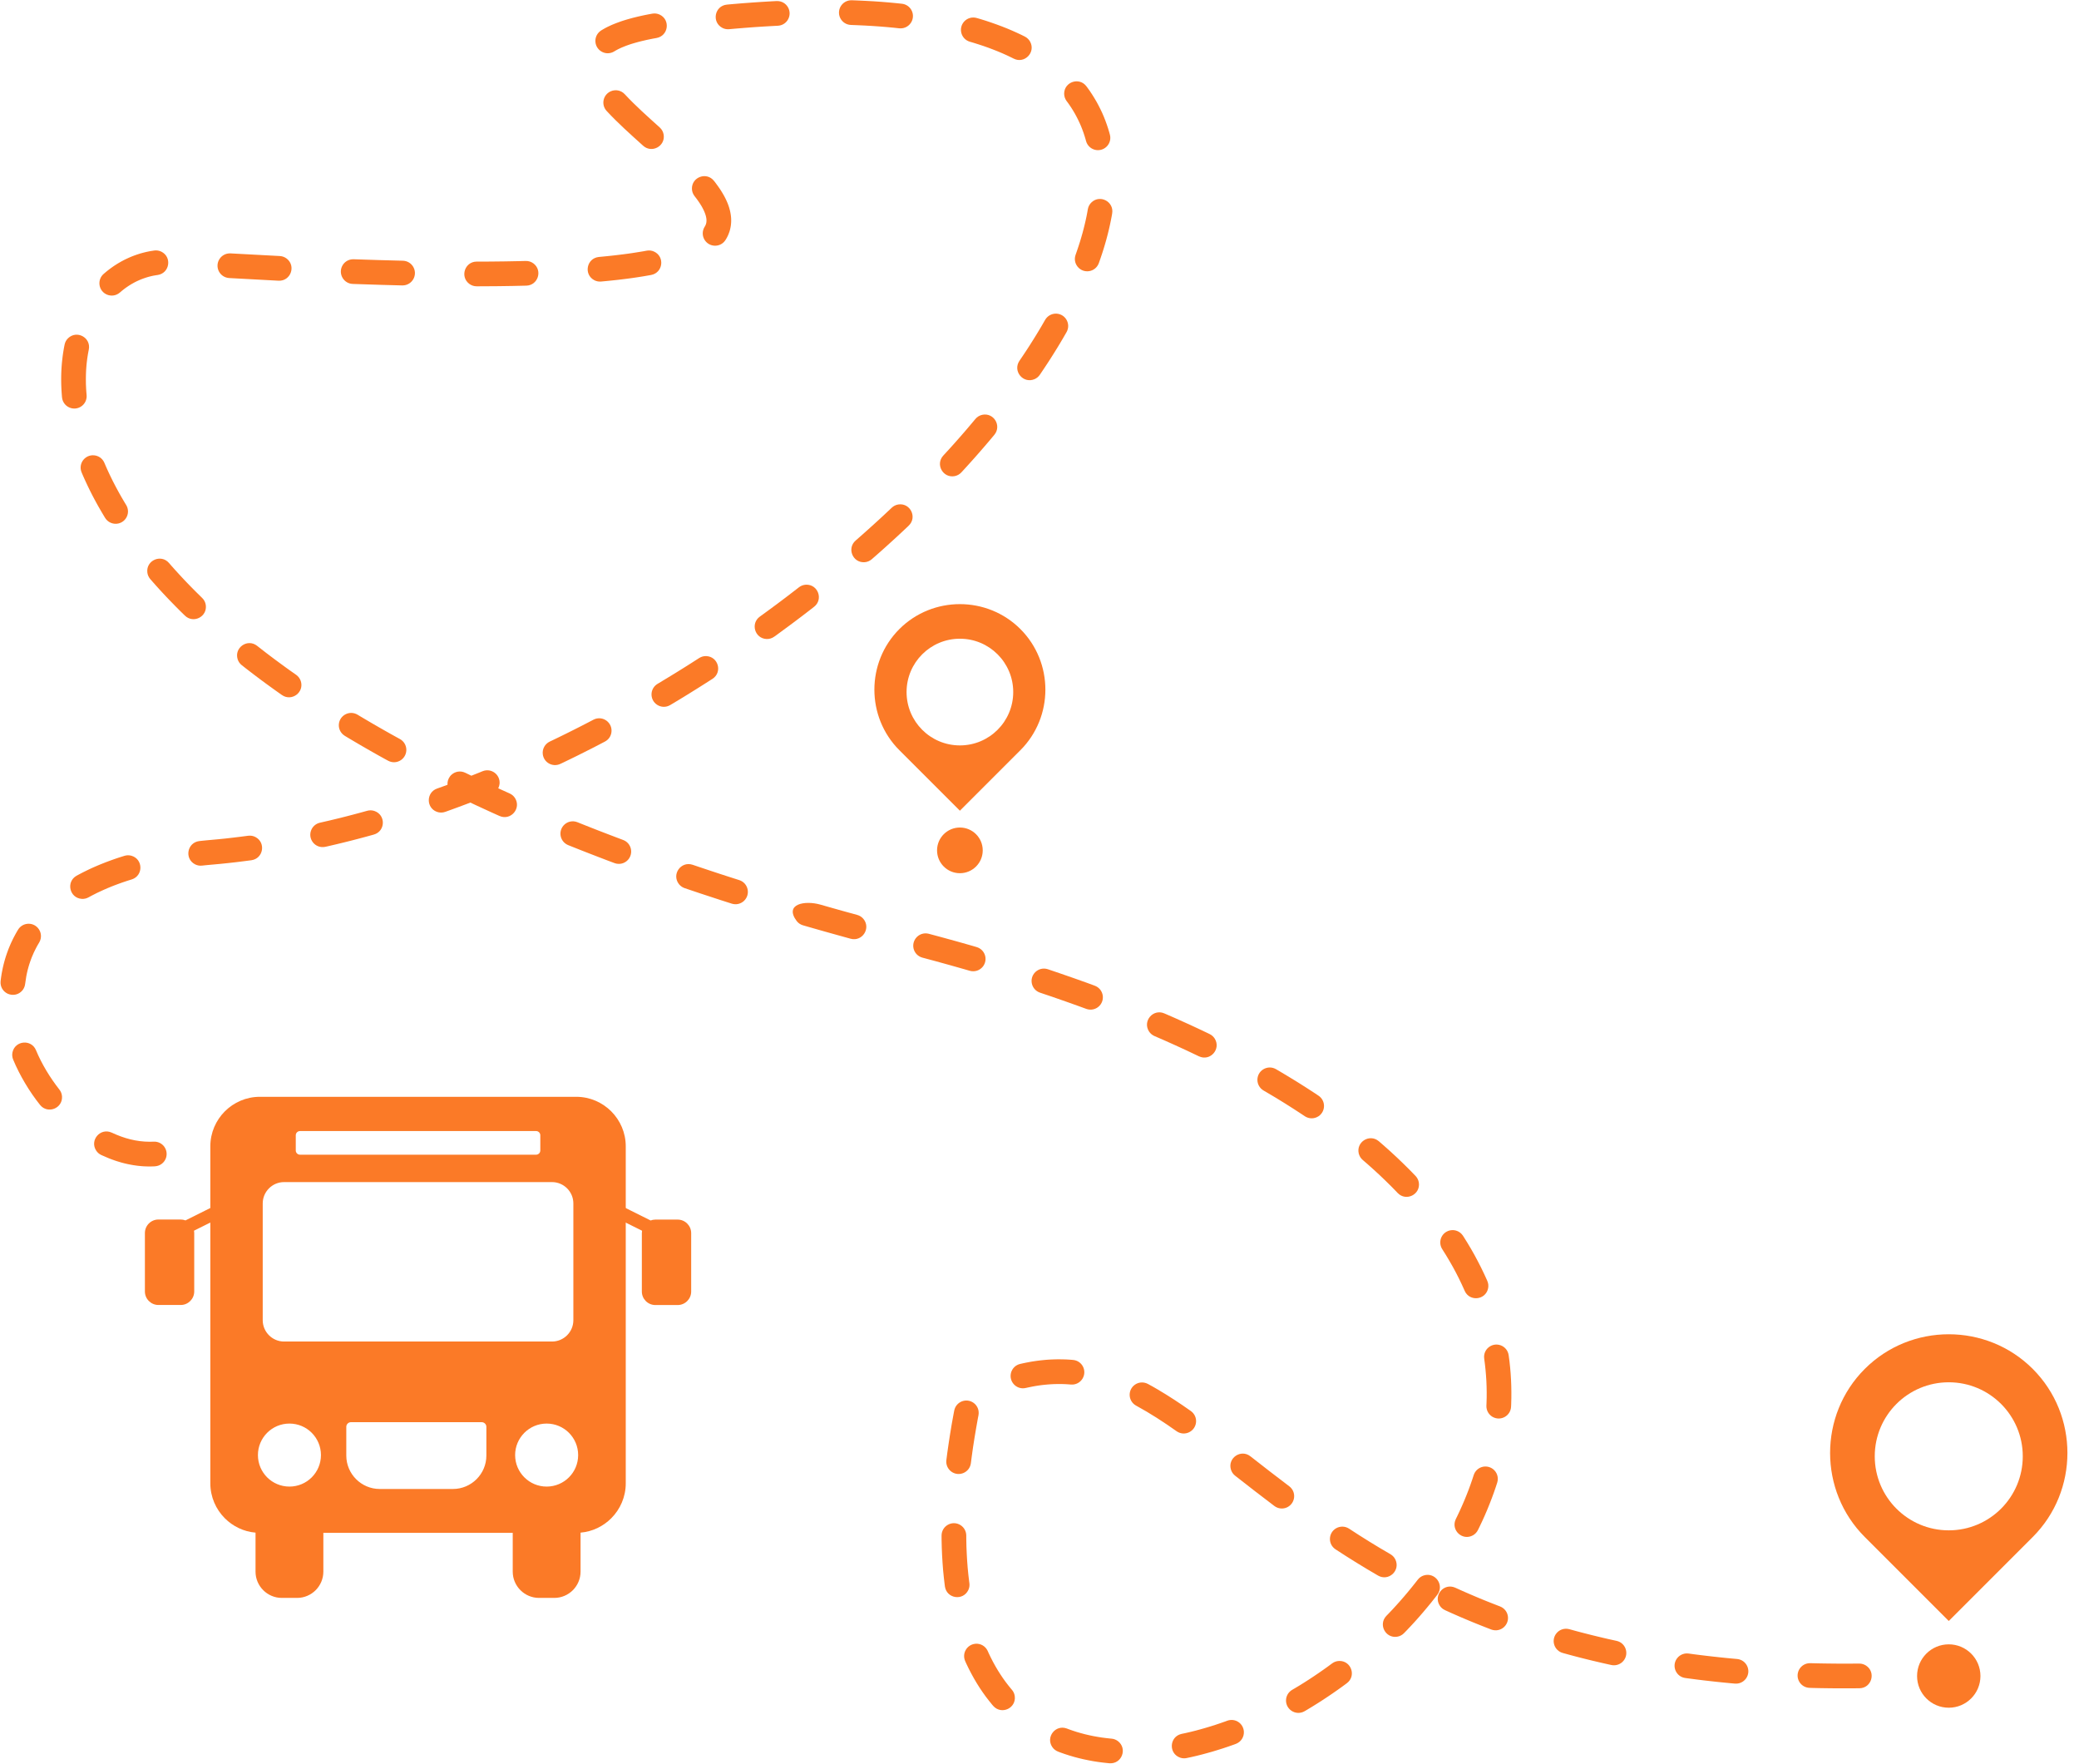 <?xml version="1.0" encoding="UTF-8" standalone="no"?><svg xmlns="http://www.w3.org/2000/svg" xmlns:xlink="http://www.w3.org/1999/xlink" clip-rule="evenodd" fill="#fb7a27" fill-rule="evenodd" height="661.8" image-rendering="optimizeQuality" preserveAspectRatio="xMidYMid meet" shape-rendering="geometricPrecision" text-rendering="geometricPrecision" version="1" viewBox="-0.2 -0.1 780.1 661.8" width="780.1" zoomAndPan="magnify"><g><g><g id="change1_3"><path d="M697.52 633.32c4.56,-0.06 6.3,-5.95 2.51,-8.49 -0.81,-0.52 -1.63,-0.77 -2.6,-0.77l-3.55 0.02 -2.77 0.01 -2.74 -0.02 -2.73 -0.03 -2.7 -0.04 -2.67 -0.06 -1.19 -0.03c-1.81,-0.04 -3.4,0.9 -4.25,2.5 -1.56,3.06 0.55,6.64 3.98,6.76l1.23 0.04 2.73 0.06 2.75 0.04 2.78 0.03 2.79 0.01 2.82 0 3.61 -0.03zm-376.07 -290.15l-5.63 -1.55 -4.08 -1.15 -4.04 -1.15c-5.93,-1.71 -13.74,-0.25 -8.95,6.16 0.6,0.77 1.4,1.3 2.33,1.58l4.07 1.17 4.08 1.16 4.11 1.15 5.66 1.57c4.44,1.17 7.71,-4.05 4.71,-7.53 -0.62,-0.7 -1.36,-1.16 -2.26,-1.41zm-312.21 25.85c0.12,-0.97 0.26,-1.9 0.43,-2.85l0.23 -1.13 0.26 -1.12 0.3 -1.12 0.33 -1.11 0.37 -1.1 0.4 -1.09 0.21 -0.55 0.23 -0.54 0.47 -1.08 0.52 -1.07 0.55 -1.07 0.29 -0.53 0.3 -0.52 0.38 -0.63c1.04,-1.77 0.84,-3.94 -0.51,-5.47 -2.09,-2.34 -5.81,-1.99 -7.44,0.69l-0.45 0.76 -0.37 0.65 -0.36 0.66 -0.35 0.66 -0.34 0.66 -0.32 0.67 -0.32 0.67 -0.3 0.67 -0.29 0.68 -0.28 0.67 -0.27 0.68 -0.25 0.68 -0.25 0.69 -0.23 0.68 -0.23 0.69 -0.21 0.69 -0.2 0.69 -0.19 0.7 -0.18 0.69 -0.17 0.7 -0.16 0.69 -0.14 0.7 -0.14 0.7 -0.13 0.7 -0.11 0.7 -0.11 0.7 -0.09 0.7 -0.1 0.81c-0.19,2 0.88,3.84 2.7,4.68 1.99,0.85 4.15,0.36 5.53,-1.31 0.07,-0.1 0.14,-0.2 0.21,-0.3 0.44,-0.63 0.69,-1.36 0.78,-2.12zm12.83 39.66c-3.52,-4.5 -6.59,-9.52 -8.79,-14.81 -1.77,-4.14 -7.8,-3.58 -8.79,0.81 -0.21,0.95 -0.12,1.91 0.26,2.8 2.45,5.9 6.1,12.01 10.09,16.99 2.84,3.5 8.48,1.32 8.23,-3.18 -0.06,-0.98 -0.39,-1.83 -1,-2.61zm628.69 222.89c1.66,0.14 3.2,-0.56 4.19,-1.9 2.09,-2.93 0.26,-6.96 -3.32,-7.33l-1.86 -0.17 -2.41 -0.23 -2.39 -0.25 -2.37 -0.26 -2.35 -0.27 -2.33 -0.28 -2.31 -0.29 -2.2 -0.3c-1.94,-0.26 -3.8,0.7 -4.73,2.42 -1.49,2.86 0.27,6.31 3.47,6.76l2.26 0.3 2.37 0.31 2.38 0.29 2.41 0.27 2.42 0.27 2.45 0.25 2.46 0.24 1.86 0.17zm-46.36 -6.98c1.49,0.32 2.98,-0.08 4.12,-1.09 2.78,-2.55 1.56,-7.13 -2.11,-7.96l-1.18 -0.26 -2.04 -0.45 -2.02 -0.47 -2 -0.48 -1.98 -0.48 -1.97 -0.5 -1.95 -0.5 -1.93 -0.51 -2.66 -0.73c-1.97,-0.54 -3.97,0.2 -5.12,1.88 -1.74,2.64 -0.44,6.15 2.6,7.03l2.77 0.76 1.99 0.53 2.01 0.52 2.03 0.51 2.04 0.5 2.06 0.49 2.07 0.48 2.09 0.47 1.18 0.26zm-45.04 -13.31c1.68,0.62 3.48,0.27 4.8,-0.93 2.51,-2.38 1.73,-6.46 -1.5,-7.73l-1.77 -0.69 -1.66 -0.65 -1.64 -0.65 -1.63 -0.66 -1.61 -0.67 -1.6 -0.68 -1.59 -0.68 -1.57 -0.68 -1.56 -0.69 -2.17 -0.98c-4.26,-1.91 -8.33,2.84 -5.81,6.75 0.49,0.74 1.12,1.28 1.93,1.66l2.27 1.03 1.61 0.71 1.62 0.71 1.64 0.7 1.66 0.7 1.66 0.69 1.68 0.68 1.7 0.68 1.71 0.67 1.83 0.71zm-42.46 -20.23c3.93,2.25 8.41,-1.83 6.52,-5.97 -0.42,-0.88 -1.03,-1.54 -1.86,-2.04 -5.28,-3.05 -10.46,-6.25 -15.55,-9.6 -1.48,-0.96 -3.3,-1.01 -4.84,-0.16 -3.01,1.74 -3.15,5.97 -0.26,7.9 5.24,3.44 10.56,6.73 15.99,9.87zm-38.91 -26.11c1.42,1.06 3.27,1.24 4.86,0.45 3.07,-1.57 3.46,-5.76 0.72,-7.85 -4.91,-3.7 -9.77,-7.48 -14.61,-11.27 -3.51,-2.73 -8.48,0.57 -7.32,4.87 0.27,0.98 0.81,1.79 1.61,2.43 4.89,3.82 9.78,7.64 14.74,11.37zm-36.69 -28.05c1.42,0.98 3.18,1.12 4.73,0.36 3.15,-1.6 3.48,-5.87 0.62,-7.94 -4.12,-2.92 -8.29,-5.66 -12.65,-8.22l-1.75 -1.01 -0.89 -0.48 -0.85 -0.47c-1.81,-0.95 -3.98,-0.65 -5.44,0.77 -2.23,2.21 -1.7,5.9 1.05,7.39 5.29,2.88 10.28,6.12 15.18,9.6zm-39.63 -17.52c1.79,0.13 3.41,-0.72 4.34,-2.24 1.75,-2.99 -0.16,-6.7 -3.6,-7l-0.45 -0.04 -0.98 -0.07 -0.98 -0.06 -0.98 -0.03 -0.99 -0.02 -1 -0.01 -0.99 0.01 -1.01 0.03 -1 0.04 -1.01 0.06 -1.02 0.08 -1.02 0.1 -1.02 0.11 -1.03 0.13 -1.03 0.15 -1.04 0.16 -1.04 0.19 -1.05 0.2 -1.05 0.22 -1.2 0.27c-1.67,0.42 -2.92,1.66 -3.37,3.33 -0.85,3.42 2.18,6.49 5.6,5.66l0.92 -0.2 0.92 -0.19 0.9 -0.18 0.9 -0.16 0.89 -0.14 0.89 -0.13 0.88 -0.11 0.87 -0.09 0.87 -0.08 0.87 -0.07 0.85 -0.05 0.86 -0.04 0.85 -0.02 0.84 -0.01 0.84 0 0.84 0.02 0.83 0.03 0.83 0.05 0.82 0.06 0.45 0.04zm-34.71 11.47c0.31,-1.76 -0.35,-3.47 -1.77,-4.55 -2.78,-2.05 -6.68,-0.53 -7.34,2.86l-0.26 1.36 -0.68 3.75 -0.61 3.69 -0.56 3.64 -0.51 3.56 -0.33 2.59c-0.2,1.68 0.51,3.3 1.87,4.3 2.87,2.07 6.89,0.33 7.33,-3.18l0.32 -2.47 0.48 -3.45 0.55 -3.51 0.6 -3.58 0.65 -3.65 0.26 -1.36zm-4.59 45.11c-0.04,-1.55 -0.78,-2.9 -2.06,-3.78 -3.13,-2.07 -7.23,0.18 -7.21,3.92l0.01 1.52 0.07 2.93 0.12 2.87 0.17 2.82 0.21 2.77 0.27 2.71 0.31 2.65 0.11 0.82c0.7,4.51 6.74,5.43 8.76,1.32 0.41,-0.86 0.54,-1.73 0.41,-2.68l-0.09 -0.63 -0.29 -2.47 -0.25 -2.53 -0.2 -2.59 -0.15 -2.65 -0.12 -2.71 -0.06 -2.77 -0.01 -1.52zm8.03 43.34c-0.82,-1.75 -2.61,-2.81 -4.53,-2.67 -3.24,0.25 -5.23,3.61 -3.88,6.57l0.38 0.85 0.92 1.91 0.97 1.87 1 1.82 1.04 1.76 1.08 1.72 1.12 1.66 1.15 1.61 1.2 1.56 1.22 1.51 0.46 0.53c3.08,3.38 8.62,0.82 8.04,-3.71 -0.13,-0.95 -0.5,-1.74 -1.13,-2.46l-0.27 -0.31 -1.04 -1.29 -1.03 -1.34 -0.99 -1.38 -0.96 -1.44 -0.94 -1.48 -0.9 -1.53 -0.88 -1.59 -0.84 -1.64 -0.81 -1.68 -0.38 -0.85zm29.67 29.12c-4.23,-1.55 -7.95,3.22 -5.43,6.95 0.55,0.81 1.31,1.39 2.22,1.74l0.73 0.28 1.73 0.61 1.74 0.56 1.76 0.52 1.78 0.47 1.8 0.42 1.81 0.38 1.82 0.34 1.84 0.29 1.86 0.24 1.87 0.2 0.54 0.05c4.61,0.31 6.8,-5.52 3.12,-8.33 -0.74,-0.54 -1.53,-0.84 -2.44,-0.91l-0.33 -0.03 -1.65 -0.18 -1.64 -0.21 -1.61 -0.26 -1.6 -0.29 -1.58 -0.33 -1.56 -0.37 -1.54 -0.41 -1.52 -0.44 -1.5 -0.49 -1.48 -0.52 -0.74 -0.28zm43.04 2.04c-4.56,1.06 -4.9,7.36 -0.47,8.91 0.82,0.28 1.64,0.32 2.49,0.13l1.6 -0.34 2 -0.46 1.99 -0.5 2 -0.54 2 -0.56 2 -0.61 2.01 -0.63 2 -0.67 2 -0.7 0.81 -0.3c1.9,-0.73 3.08,-2.53 3,-4.55 -0.17,-3.17 -3.29,-5.22 -6.26,-4.13l-0.69 0.26 -1.87 0.65 -1.87 0.63 -1.86 0.59 -1.87 0.56 -1.86 0.53 -1.85 0.5 -1.85 0.46 -1.85 0.43 -1.6 0.34zm41.5 -16.51c-1.17,0.72 -1.94,1.82 -2.19,3.17 -0.66,3.93 3.5,6.8 6.94,4.8l0.93 -0.55 1.92 -1.16 1.91 -1.19 1.89 -1.21 1.88 -1.24 1.88 -1.27 1.85 -1.29 1.85 -1.32 1.72 -1.27c3.61,-2.7 1.64,-8.42 -2.86,-8.34 -0.99,0.03 -1.87,0.32 -2.67,0.91l-1.63 1.2 -1.75 1.25 -1.76 1.22 -1.77 1.2 -1.79 1.18 -1.79 1.15 -1.8 1.12 -1.82 1.09 -0.94 0.55zm35.36 -27.74c-3.04,3.21 -0.3,8.45 4.07,7.78 1.02,-0.16 1.91,-0.63 2.63,-1.38l0.92 -0.95 1.58 -1.67 1.56 -1.69 1.53 -1.72 1.5 -1.73 1.48 -1.76 1.46 -1.77 1.43 -1.8 1.01 -1.3c2.7,-3.6 -0.75,-8.54 -5.07,-7.23 -0.95,0.31 -1.69,0.83 -2.3,1.62l-0.93 1.19 -1.35 1.69 -1.37 1.67 -1.4 1.66 -1.42 1.64 -1.45 1.62 -1.46 1.6 -1.5 1.58 -0.92 0.95zm26.07 -36.31c-1.93,4.13 2.51,8.25 6.47,6.04 0.83,-0.49 1.45,-1.15 1.88,-2.02l0.69 -1.41 0.97 -2.05 0.93 -2.07 0.89 -2.08 0.85 -2.1 0.82 -2.11 0.78 -2.12 0.74 -2.14 0.55 -1.69c0.58,-1.91 -0.06,-3.89 -1.64,-5.1 -2.6,-1.9 -6.21,-0.74 -7.2,2.32l-0.5 1.53 -0.68 1.97 -0.72 1.97 -0.76 1.95 -0.79 1.94 -0.83 1.93 -0.86 1.92 -0.9 1.91 -0.69 1.41zm11.5 -42.58c-0.05,1.74 0.81,3.3 2.32,4.19 3.04,1.72 6.79,-0.36 6.94,-3.85l0.04 -0.91 0.06 -2.29 0.01 -2.29 -0.04 -2.31 -0.09 -2.31 -0.14 -2.31 -0.2 -2.32 -0.25 -2.33 -0.3 -2.24c-0.25,-1.7 -1.37,-3.08 -2.98,-3.69 -3.31,-1.2 -6.68,1.52 -6.19,5l0.26 2.04 0.23 2.11 0.18 2.11 0.14 2.11 0.08 2.1 0.04 2.1 -0.01 2.09 -0.06 2.09 -0.04 0.91zm-8.14 -43.07c1.84,4.11 7.86,3.45 8.78,-0.96 0.19,-0.95 0.09,-1.9 -0.3,-2.79l-0.15 -0.35 -1.07 -2.34 -1.13 -2.34 -1.2 -2.34 -1.25 -2.34 -1.32 -2.33 -1.39 -2.33 -1.45 -2.32 -0.21 -0.32c-1.12,-1.64 -3.06,-2.39 -5,-1.91 -3.11,0.82 -4.46,4.38 -2.7,7.07l1.45 2.31 1.28 2.16 1.23 2.15 1.16 2.16 1.1 2.16 1.04 2.16 0.98 2.15 0.15 0.35zm-25.14 -36.72c3.16,3.25 8.6,0.56 7.93,-3.94 -0.16,-0.95 -0.57,-1.77 -1.23,-2.47l-0.23 -0.24 -2.2 -2.26 -2.27 -2.24 -2.34 -2.24 -2.41 -2.23 -2.49 -2.22 -1.87 -1.62c-3.44,-2.88 -8.53,0.25 -7.51,4.62 0.25,0.97 0.74,1.78 1.51,2.44l1.76 1.52 2.37 2.12 2.3 2.12 2.22 2.13 2.16 2.13 2.08 2.14 0.22 0.24zm-34.84 -28.81c1.59,1.04 3.59,1.03 5.17,-0.03 2.71,-1.87 2.68,-5.87 -0.06,-7.7l-1.25 -0.84 -3.25 -2.11 -3.32 -2.1 -3.41 -2.09 -3.48 -2.08 -1.27 -0.74c-1.49,-0.84 -3.23,-0.81 -4.7,0.06 -3.03,1.86 -2.96,6.2 0.1,7.99l1.17 0.68 3.39 2.01 3.3 2.03 3.22 2.04 3.13 2.04 1.26 0.84zm-39.74 -22.49c4.19,1.97 8.34,-2.65 5.95,-6.61 -0.49,-0.77 -1.12,-1.34 -1.94,-1.74l-0.57 -0.28 -4.14 -1.96 -4.24 -1.95 -4.32 -1.94 -3.77 -1.64c-4.2,-1.77 -8.17,2.89 -5.72,6.77 0.52,0.8 1.19,1.36 2.06,1.75l3.69 1.6 4.23 1.9 4.14 1.9 4.06 1.93 0.57 0.27zm-42.26 -17.79c1.79,0.64 3.73,0.16 5.01,-1.24 2.21,-2.46 1.24,-6.33 -1.86,-7.47l-2.87 -1.06 -5.04 -1.79 -5.13 -1.78 -4.56 -1.55c-1.7,-0.55 -3.48,-0.12 -4.75,1.14 -2.41,2.46 -1.44,6.55 1.83,7.66l4.48 1.51 5.05 1.76 4.96 1.77 2.88 1.05zm-43.74 -14.3c1.86,0.52 3.77,-0.11 4.96,-1.62 1.99,-2.63 0.76,-6.35 -2.39,-7.28l-1.45 -0.43 -5.78 -1.64 -5.89 -1.62 -4.84 -1.3c-1.84,-0.47 -3.73,0.18 -4.88,1.7 -1.97,2.66 -0.68,6.39 2.52,7.26l4.77 1.28 5.82 1.61 5.72 1.62 1.44 0.42zm-89.3 -25.19c1.62,0.51 3.33,0.12 4.58,-1.03 2.57,-2.44 1.61,-6.71 -1.76,-7.8l-4.28 -1.37 -3.69 -1.2 -3.65 -1.21 -3.62 -1.21 -2.28 -0.77c-4.39,-1.45 -7.97,3.62 -5.12,7.27 0.58,0.71 1.27,1.2 2.13,1.5l2.32 0.78 3.65 1.23 3.69 1.21 3.72 1.22 4.31 1.38zm-44.02 -15.22c1.82,0.68 3.82,0.19 5.11,-1.25 2.14,-2.45 1.21,-6.25 -1.82,-7.41l-2.72 -1.03 -3.28 -1.25 -3.25 -1.25 -3.21 -1.26 -3.18 -1.26 -1.54 -0.62c-1.9,-0.75 -3.96,-0.24 -5.29,1.31 -2.02,2.44 -1.11,6.07 1.81,7.28l1.58 0.63 3.22 1.28 3.25 1.27 3.29 1.27 3.31 1.27 2.72 1.02zm-84.96 -38.42c1.59,0.87 3.44,0.76 4.92,-0.27 2.78,-2.01 2.55,-6.15 -0.44,-7.84l-1.13 -0.62 -2.38 -1.32 -2.34 -1.32 -2.32 -1.33 -2.29 -1.32 -2.26 -1.33 -2.23 -1.32 -0.96 -0.58c-1.53,-0.91 -3.37,-0.89 -4.88,0.05 -2.91,1.88 -2.86,6.05 0.08,7.87l1 0.61 2.28 1.35 2.31 1.36 2.33 1.35 2.36 1.35 2.39 1.35 2.42 1.34 1.14 0.62zm41.84 20.75c4.24,1.86 8.28,-2.88 5.78,-6.77 -0.51,-0.76 -1.15,-1.3 -1.98,-1.68l-3.07 -1.39 -1.21 -0.55c0.28,-0.56 0.44,-1.14 0.5,-1.76 0.24,-3.44 -3.14,-5.92 -6.35,-4.66l-1.3 0.53 -2.94 1.17 -2.31 -1.12c-1.8,-0.86 -3.9,-0.5 -5.32,0.92l-0.11 0.12c-0.1,0.1 -0.19,0.21 -0.27,0.32 -0.7,0.96 -1.02,1.97 -0.94,3.16l-1.97 0.72 -1.98 0.71c-4.05,1.45 -4.11,7.17 -0.09,8.7 1.04,0.39 2.14,0.4 3.19,0.03l2.03 -0.73 2.84 -1.04 2.84 -1.06 1.72 -0.65 2.12 1 2.84 1.31 2.87 1.32 3.11 1.4zm-81.65 -45.38c3.67,2.55 8.47,-1.01 7.06,-5.28 -0.34,-0.95 -0.9,-1.71 -1.72,-2.3l-2.46 -1.73 -1.84 -1.33 -1.82 -1.33 -1.79 -1.32 -1.77 -1.33 -1.74 -1.32 -1.71 -1.33 -1.55 -1.21c-3.59,-2.79 -8.62,0.66 -7.28,5.05 0.29,0.89 0.8,1.64 1.54,2.22l1.6 1.26 1.77 1.36 1.78 1.36 1.82 1.37 1.84 1.36 1.87 1.36 1.9 1.37 2.5 1.77zm-36.39 -29.78c3.19,3.09 8.48,0.37 7.81,-4.04 -0.16,-1.01 -0.61,-1.88 -1.34,-2.59l-0.54 -0.53 -1.32 -1.3 -1.29 -1.29 -1.27 -1.29 -1.25 -1.29 -1.22 -1.28 -1.2 -1.29 -1.17 -1.27 -1.16 -1.28 -1.13 -1.27 -0.93 -1.07c-2.98,-3.41 -8.58,-0.98 -8.11,3.53 0.1,0.95 0.48,1.8 1.1,2.53l0.99 1.13 1.18 1.33 1.21 1.34 1.23 1.34 1.25 1.34 1.28 1.34 1.3 1.34 1.32 1.35 1.34 1.34 1.37 1.35 0.55 0.53zm-29.98 -36.71c1.03,1.69 2.98,2.54 4.91,2.15 3.14,-0.67 4.67,-4.17 3.03,-6.93l-0.43 -0.7 -0.71 -1.2 -0.69 -1.18 -0.67 -1.18 -0.65 -1.18 -0.63 -1.17 -0.61 -1.16 -0.6 -1.16 -0.57 -1.16 -0.56 -1.15 -0.54 -1.14 -0.52 -1.14 -0.5 -1.13 -0.5 -1.17c-0.59,-1.39 -1.72,-2.37 -3.19,-2.74 -3.71,-0.87 -6.8,2.73 -5.39,6.26l0.59 1.37 0.54 1.22 0.57 1.23 0.58 1.24 0.6 1.24 0.62 1.25 0.64 1.25 0.66 1.25 0.68 1.26 0.7 1.26 0.72 1.26 0.74 1.27 0.76 1.28 0.42 0.7zm-16.16 -45.24c0.18,2.01 1.6,3.66 3.56,4.12 3.08,0.71 5.93,-1.75 5.68,-4.9l-0.12 -1.41 -0.06 -0.93 -0.04 -0.92 -0.04 -0.92 -0.01 -0.91 -0.01 -0.9 0.01 -0.89 0.02 -0.88 0.03 -0.87 0.04 -0.87 0.06 -0.85 0.07 -0.85 0.08 -0.84 0.1 -0.82 0.1 -0.82 0.12 -0.81 0.13 -0.81 0.14 -0.79 0.19 -0.98c0.94,-4.51 -4.49,-7.5 -7.81,-4.25 -0.64,0.65 -1.05,1.39 -1.25,2.28l-0.25 1.28 -0.16 0.93 -0.15 0.94 -0.14 0.96 -0.12 0.96 -0.11 0.97 -0.1 0.97 -0.08 0.99 -0.07 0.99 -0.05 1 -0.04 1.01 -0.02 1.02 -0.01 1.03 0.01 1.03 0.02 1.04 0.04 1.05 0.05 1.05 0.07 1.06 0.08 1.07 0.04 0.47zm15.65 -46.29c-1.17,1.02 -1.73,2.45 -1.59,4 0.41,3.73 4.78,5.45 7.63,3.03l0.72 -0.62 0.47 -0.37 0.47 -0.37 0.47 -0.35 0.48 -0.34 0.49 -0.33 0.49 -0.32 0.49 -0.31 0.5 -0.29 0.5 -0.28 0.51 -0.28 0.51 -0.26 0.52 -0.25 0.52 -0.23 0.52 -0.23 0.53 -0.21 0.53 -0.2 0.54 -0.19 0.54 -0.18 0.54 -0.17 0.54 -0.16 0.56 -0.14 0.55 -0.13 0.55 -0.12 0.56 -0.1 0.57 -0.1 0.5 -0.07c4.52,-0.64 5.52,-6.69 1.44,-8.75 -0.85,-0.41 -1.72,-0.56 -2.67,-0.44l-0.7 0.11 -0.77 0.12 -0.76 0.15 -0.76 0.16 -0.75 0.18 -0.74 0.19 -0.75 0.21 -0.73 0.23 -0.73 0.24 -0.73 0.26 -0.72 0.27 -0.71 0.29 -0.71 0.31 -0.7 0.32 -0.7 0.33 -0.68 0.35 -0.69 0.37 -0.67 0.38 -0.67 0.39 -0.65 0.41 -0.66 0.42 -0.64 0.44 -0.63 0.45 -0.63 0.47 -0.62 0.48 -0.61 0.49 -0.6 0.51 -0.27 0.23zm47.61 -7.68c-1.93,-0.1 -3.66,0.94 -4.48,2.68 -1.35,2.99 0.67,6.35 3.95,6.57 6.18,0.35 12.36,0.68 18.54,1 4.53,0.2 6.63,-5.51 3.05,-8.3 -0.78,-0.59 -1.62,-0.9 -2.59,-0.96 -6.16,-0.31 -12.32,-0.64 -18.47,-0.99zm46.17 2.2c-1.89,-0.06 -3.61,1 -4.39,2.73 -1.33,3.02 0.78,6.41 4.07,6.53 3.57,0.12 7.14,0.24 10.71,0.35 2.62,0.07 5.25,0.14 7.87,0.21 1.85,0.02 3.48,-0.98 4.29,-2.64 1.44,-3.06 -0.71,-6.53 -4.08,-6.63 -6.16,-0.14 -12.32,-0.34 -18.47,-0.55zm46.14 0.88c-4.44,0.03 -6.3,5.7 -2.73,8.36 0.82,0.6 1.76,0.91 2.77,0.91l5.33 -0.03 2.77 -0.02 2.72 -0.04 2.67 -0.04 2.61 -0.06 2.54 -0.06c4.33,-0.13 6.14,-5.59 2.73,-8.28 -0.88,-0.67 -1.87,-1.01 -2.98,-0.98l-2.5 0.06 -2.58 0.05 -2.63 0.05 -2.68 0.03 -2.74 0.03 -2.79 0.02 -2.51 0zm45.88 -1.74c-4.61,0.47 -5.79,6.57 -1.7,8.73 0.81,0.41 1.66,0.57 2.56,0.49l2.53 -0.24 1.83 -0.19 1.78 -0.19 1.74 -0.21 1.7 -0.21 1.65 -0.22 1.61 -0.23 1.57 -0.24 1.53 -0.24 1.48 -0.26 1.36 -0.24c4.46,-0.87 5.18,-6.9 1.05,-8.78 -0.89,-0.4 -1.78,-0.5 -2.74,-0.33l-1.26 0.23 -1.4 0.23 -1.44 0.23 -1.49 0.23 -1.53 0.22 -1.58 0.21 -1.63 0.2 -1.67 0.2 -1.72 0.19 -1.76 0.18 -2.47 0.24zm39.6 -11.17c-0.81,1.43 -0.83,3.11 -0.05,4.55 1.77,3.16 6.25,3.21 8.07,0.09l0.19 -0.31 0.36 -0.66 0.32 -0.67 0.28 -0.69 0.25 -0.69 0.2 -0.71 0.16 -0.71 0.13 -0.71 0.08 -0.72 0.05 -0.71 0.01 -0.71 -0.02 -0.71 -0.06 -0.7 -0.09 -0.7 -0.12 -0.69 -0.14 -0.68 -0.18 -0.67 -0.19 -0.67 -0.22 -0.66 -0.24 -0.65 -0.27 -0.65 -0.28 -0.64 -0.3 -0.63 -0.32 -0.63 -0.34 -0.63 -0.36 -0.62 -0.37 -0.61 -0.38 -0.62 -0.4 -0.61 -0.42 -0.6 -0.43 -0.61 -0.44 -0.6 -0.45 -0.61 -0.44 -0.55c-2.76,-3.49 -8.37,-1.46 -8.27,2.99 0.03,1.02 0.37,1.94 1,2.75l0.73 0.95 0.35 0.48 0.34 0.48 0.33 0.48 0.3 0.46 0.29 0.46 0.27 0.45 0.25 0.44 0.23 0.43 0.21 0.42 0.2 0.4 0.17 0.4 0.16 0.39 0.14 0.37 0.12 0.36 0.1 0.34 0.09 0.33 0.06 0.32 0.06 0.3 0.03 0.29 0.03 0.27 0 0.26 0 0.25 -0.02 0.24 -0.02 0.23 -0.04 0.22 -0.05 0.22 -0.06 0.22 -0.08 0.21 -0.09 0.22 -0.1 0.22 -0.13 0.23 -0.19 0.31zm-22.95 -30.53c3.21,2.86 8.26,0.19 7.68,-4.09 -0.16,-1.11 -0.67,-2.06 -1.5,-2.81 -4.45,-4.02 -9.02,-8.05 -13.1,-12.45 -1.38,-1.49 -3.48,-1.91 -5.34,-1.08 -2.86,1.33 -3.61,5.01 -1.48,7.34 4.29,4.64 9.05,8.86 13.74,13.09zm-15.76 -43.3c-1.29,0.82 -2.08,2.13 -2.19,3.65 -0.2,3.77 3.84,6.19 7.07,4.23l0.52 -0.31 0.5 -0.28 0.54 -0.28 0.58 -0.28 0.61 -0.28 0.66 -0.27 0.7 -0.28 0.74 -0.28 0.77 -0.27 0.82 -0.27 0.86 -0.26 0.91 -0.26 0.94 -0.26 0.98 -0.25 1.03 -0.24 1.07 -0.25 1.12 -0.23 1.15 -0.23 1.37 -0.25c4.47,-0.8 5.29,-6.81 1.19,-8.77 -0.88,-0.4 -1.78,-0.53 -2.74,-0.37l-1.57 0.29 -1.27 0.25 -1.22 0.26 -1.19 0.27 -1.16 0.28 -1.12 0.28 -1.08 0.3 -1.05 0.3 -1.02 0.31 -0.98 0.32 -0.95 0.34 -0.92 0.34 -0.89 0.35 -0.86 0.36 -0.83 0.38 -0.8 0.38 -0.77 0.4 -0.74 0.42 -0.78 0.46zm47.17 -9.68c-4.65,0.44 -5.84,6.64 -1.65,8.77 0.78,0.38 1.58,0.53 2.45,0.46l2.21 -0.2 3.63 -0.3 3.57 -0.27 3.52 -0.23 3.46 -0.2 1.91 -0.1c1.51,-0.08 2.81,-0.82 3.65,-2.07 2.07,-3.2 -0.28,-7.32 -4.08,-7.19l-1.98 0.1 -3.54 0.21 -3.59 0.24 -3.65 0.27 -3.7 0.31 -2.21 0.2zm46.87 -1.63c-1.79,-0.06 -3.38,0.85 -4.26,2.4 -1.64,3.05 0.43,6.69 3.87,6.86l2.32 0.09 2.86 0.13 2.81 0.16 2.76 0.19 2.71 0.22 2.65 0.25 2.05 0.22c2.03,0.21 3.88,-0.85 4.74,-2.69 1.29,-2.89 -0.56,-6.15 -3.7,-6.52l-2.17 -0.23 -2.77 -0.26 -2.81 -0.23 -2.87 -0.2 -2.91 -0.16 -2.97 -0.14 -2.31 -0.09zm46.91 6.67c-1.75,-0.52 -3.58,0 -4.8,1.34 -2.25,2.55 -1.13,6.54 2.12,7.53l1.3 0.38 1.94 0.61 1.89 0.62 1.84 0.65 1.79 0.68 1.75 0.69 1.69 0.71 1.65 0.74 1.6 0.76 1.03 0.51c4.04,2.06 8.32,-2.29 6.21,-6.3 -0.46,-0.84 -1.12,-1.5 -1.97,-1.94l-1.21 -0.61 -1.79 -0.84 -1.83 -0.82 -1.87 -0.79 -1.92 -0.76 -1.96 -0.73 -2.01 -0.71 -2.05 -0.69 -2.1 -0.65 -1.3 -0.38zm41.11 25.62c-2.67,-3.58 -8.36,-1.7 -8.36,2.79 0.02,1.01 0.32,1.9 0.91,2.72l0.24 0.31 0.78 1.09 0.74 1.1 0.7 1.12 0.67 1.14 0.62 1.15 0.59 1.16 0.56 1.19 0.52 1.19 0.48 1.22 0.45 1.23 0.41 1.25 0.38 1.26 0.14 0.54c0.47,1.81 1.94,3.15 3.79,3.44 3.29,0.49 6,-2.49 5.2,-5.71l-0.22 -0.8 -0.45 -1.52 -0.5 -1.5 -0.54 -1.49 -0.58 -1.47 -0.63 -1.46 -0.68 -1.43 -0.72 -1.42 -0.76 -1.4 -0.81 -1.37 -0.85 -1.36 -0.89 -1.34 -0.95 -1.31 -0.24 -0.32zm9.65 47.72c0.77,-4.35 -4.4,-7.22 -7.68,-4.25 -0.76,0.7 -1.25,1.58 -1.44,2.6l-0.16 0.95 -0.3 1.58 -0.34 1.59 -0.37 1.6 -0.4 1.62 -0.43 1.63 -0.47 1.64 -0.49 1.65 -0.54 1.67 -0.56 1.68 -0.53 1.52c-0.55,1.52 -0.28,3.17 0.72,4.44 2.27,2.85 6.74,2.12 7.99,-1.3l0.58 -1.65 0.61 -1.81 0.58 -1.8 0.54 -1.8 0.51 -1.79 0.47 -1.78 0.44 -1.77 0.4 -1.76 0.37 -1.76 0.34 -1.75 0.16 -0.95zm-17.11 44.5c0.87,-1.54 0.81,-3.35 -0.14,-4.84 -1.92,-2.9 -6.14,-2.76 -7.9,0.24l-1.25 2.17 -1.08 1.82 -1.11 1.83 -1.14 1.83 -1.16 1.84 -1.19 1.84 -1.23 1.85 -1.47 2.18c-2.63,3.87 1.41,8.74 5.7,6.87 0.8,-0.37 1.41,-0.87 1.92,-1.59l1.56 -2.32 1.27 -1.92 1.24 -1.91 1.21 -1.92 1.19 -1.91 1.15 -1.9 1.13 -1.91 1.3 -2.25zm-27.08 38.51c2.8,-3.42 -0.25,-8.42 -4.58,-7.48 -1.03,0.24 -1.86,0.75 -2.54,1.55l-1.85 2.2 -1.6 1.89 -1.63 1.88 -1.66 1.89 -1.67 1.88 -1.7 1.88 -1.94 2.11c-3.07,3.34 -0.08,8.62 4.37,7.7 0.95,-0.22 1.73,-0.66 2.4,-1.37l2.02 -2.2 1.75 -1.94 1.72 -1.93 1.69 -1.93 1.68 -1.94 1.65 -1.93 1.89 -2.26zm-32.15 34.1c3.27,-3.1 0.65,-8.56 -3.82,-7.96 -0.97,0.14 -1.81,0.55 -2.53,1.22l-0.86 0.81 -1.97 1.85 -2 1.85 -2.02 1.84 -2.04 1.84 -2.06 1.84 -2.62 2.3c-3.33,2.91 -1.11,8.37 3.31,8.13 1.05,-0.07 1.95,-0.44 2.75,-1.12l2.71 -2.38 2.1 -1.87 2.08 -1.88 2.06 -1.88 2.04 -1.89 2.02 -1.89 0.85 -0.81zm-35.51 30.45c3.55,-2.76 1.51,-8.44 -3.01,-8.3 -0.98,0.05 -1.86,0.36 -2.64,0.96l-2.23 1.72 -2.28 1.75 -2.3 1.74 -2.32 1.73 -2.33 1.72 -3.24 2.36c-3.56,2.57 -1.9,8.19 2.5,8.4 1.06,0.04 2.03,-0.26 2.9,-0.87l0.94 -0.67 2.38 -1.75 2.38 -1.75 2.35 -1.76 2.35 -1.77 2.32 -1.78 2.23 -1.73zm-38.1 27.02c3.81,-2.49 2.17,-8.39 -2.41,-8.53 -0.95,-0.02 -1.8,0.23 -2.6,0.73l-3.08 1.97 -2.5 1.58 -2.52 1.57 -2.54 1.56 -2.54 1.54 -2.44 1.47c-1.27,0.77 -2.07,2.01 -2.24,3.49 -0.36,3.82 3.68,6.4 6.98,4.47l2.49 -1.49 2.59 -1.57 2.57 -1.59 2.57 -1.6 2.55 -1.61 3.12 -1.99zm-40.39 23.55c1.32,-0.69 2.16,-1.85 2.43,-3.3 0.64,-3.8 -3.26,-6.67 -6.69,-4.93l-2.2 1.15 -2.66 1.37 -2.67 1.35 -2.68 1.34 -2.69 1.32 -2.69 1.3 -0.83 0.39c-1.82,0.88 -2.87,2.77 -2.62,4.78 0.41,3.13 3.72,4.94 6.58,3.6l0.87 -0.41 2.75 -1.33 2.74 -1.34 2.73 -1.37 2.72 -1.37 2.71 -1.4 2.2 -1.15zm-86.72 34.89c4.41,-1.23 4.6,-7.38 0.22,-8.87 -0.88,-0.28 -1.75,-0.31 -2.65,-0.07l-2.65 0.73 -2.81 0.75 -2.81 0.73 -2.81 0.7 -2.81 0.68 -2.82 0.65 -1.04 0.24c-1.37,0.31 -2.48,1.16 -3.13,2.41 -1.76,3.52 1.27,7.44 5.12,6.64l1.12 -0.25 2.88 -0.67 2.89 -0.7 2.88 -0.72 2.89 -0.75 2.88 -0.77 2.65 -0.73zm-45.9 9.62c4.43,-0.63 5.5,-6.53 1.56,-8.67 -0.87,-0.47 -1.83,-0.64 -2.82,-0.51l-2.85 0.37 -2.8 0.34 -2.79 0.32 -2.79 0.28 -4.25 0.39 -1.44 0.14 -1.37 0.15c-4.57,0.54 -5.69,6.6 -1.61,8.73 0.83,0.42 1.68,0.58 2.61,0.48l1.3 -0.14 1.39 -0.13 4.27 -0.39 2.88 -0.3 2.88 -0.32 2.89 -0.36 2.94 -0.38zm-44.9 7.2c4.37,-1.41 4.3,-7.58 -0.12,-8.88 -0.9,-0.25 -1.76,-0.24 -2.66,0.04l-0.68 0.21 -1.08 0.34 -1.06 0.35 -1.05 0.36 -1.03 0.37 -1.02 0.37 -1.01 0.38 -0.99 0.39 -0.98 0.39 -0.96 0.4 -0.96 0.41 -0.94 0.41 -0.92 0.42 -0.91 0.43 -0.9 0.44 -0.89 0.44 -0.87 0.45 -0.86 0.45 -0.83 0.45c-4.03,2.27 -2.66,8.36 1.95,8.68 0.91,0.06 1.74,-0.14 2.54,-0.57l0.73 -0.4 0.76 -0.4 0.77 -0.39 0.78 -0.4 0.8 -0.38 0.82 -0.38 0.83 -0.38 0.84 -0.37 0.85 -0.37 0.88 -0.36 0.88 -0.36 0.9 -0.35 0.91 -0.34 0.93 -0.34 0.95 -0.34 0.95 -0.32 0.98 -0.33 1.67 -0.52zm-7.56 94.99c-4.27,-1.92 -8.36,2.89 -5.77,6.8 0.49,0.72 1.11,1.25 1.9,1.62 0.92,0.43 1.83,0.82 2.77,1.2l1.2 0.46 1.21 0.43 0.61 0.2 1.22 0.37 0.61 0.18 0.62 0.16 0.62 0.16 0.62 0.14 0.61 0.14 0.63 0.12 0.62 0.12 0.62 0.11 0.63 0.09 0.62 0.09 0.63 0.08 0.63 0.06 0.63 0.06 0.63 0.05 0.63 0.03 0.63 0.02 0.63 0.02 0.63 0 0.63 -0.01 0.64 -0.02 0.63 -0.03c1.92,-0.13 3.52,-1.36 4.13,-3.18 0.99,-3.14 -1.4,-6.24 -4.68,-6.07 -0.47,0.02 -0.93,0.04 -1.4,0.04 -5.13,-0.02 -9.7,-1.28 -14.33,-3.44z" fill-rule="nonzero"/></g><g id="change1_2"><path d="M97.29 413.02l118.74 0c9.33,0 16.97,7.63 16.97,16.96l0 126.45c0,9.33 -7.64,16.97 -16.97,16.97l0 16.17c0,4.53 -3.71,8.24 -8.24,8.24l-5.74 0c-4.54,0 -8.25,-3.71 -8.25,-8.24l0 -16.17 -74.28 0 0 16.17c0,4.53 -3.71,8.24 -8.24,8.24l-5.75 0c-4.53,0 -8.24,-3.71 -8.24,-8.24l0 -16.17c-9.33,0 -16.96,-7.64 -16.96,-16.97l0 -126.45c0,-9.33 7.63,-16.96 16.96,-16.96zm34.18 118.87l49.09 0c1.84,0 3.35,1.5 3.35,3.34l0 10.79c0,7.78 -6.37,14.14 -14.14,14.14l-27.5 0c-7.78,0 -14.14,-6.36 -14.14,-14.14l0 -10.79c0,-1.84 1.5,-3.34 3.34,-3.34zm73.45 0.51c7.41,0 13.43,6.02 13.43,13.43 0,7.42 -6.02,13.43 -13.43,13.43 -7.42,0 -13.43,-6.01 -13.43,-13.43 0,-7.41 6.01,-13.43 13.43,-13.43zm-96.51 0c7.41,0 13.42,6.02 13.42,13.43 0,7.42 -6.01,13.43 -13.42,13.43 -7.42,0 -13.43,-6.01 -13.43,-13.43 0,-7.41 6.01,-13.43 13.43,-13.43zm-2.03 -90.6l100.56 0c5.28,0 9.61,4.33 9.61,9.61l0 43.82c0,5.28 -4.33,9.61 -9.61,9.61l-100.56 0c-5.28,0 -9.61,-4.33 -9.61,-9.61l0 -43.82c0,-5.28 4.33,-9.61 9.61,-9.61zm5.98 -19.15l88.6 0c1.75,0 3.19,1.44 3.19,3.19l0 5.71c0,1.75 -1.44,3.18 -3.19,3.18l-88.6 0c-1.75,0 -3.18,-1.43 -3.18,-3.18l0 -5.71c0,-1.75 1.43,-3.19 3.18,-3.19z"/><path d="M97.29 411.41l118.74 0c5.11,0 9.76,2.09 13.12,5.45 3.36,3.37 5.45,8.01 5.45,13.12l0 126.45c0,5.11 -2.09,9.76 -5.45,13.12 -3.01,3.01 -7.04,5 -11.51,5.38l0 14.64c0,2.71 -1.11,5.17 -2.89,6.96 -1.79,1.78 -4.25,2.89 -6.96,2.89l-5.74 0c-2.71,0 -5.18,-1.11 -6.96,-2.89 -1.79,-1.79 -2.9,-4.25 -2.9,-6.96l0 -14.57 -71.06 0 0 14.57c0,2.71 -1.11,5.17 -2.89,6.96 -1.79,1.78 -4.25,2.89 -6.96,2.89l-5.75 0c-2.71,0 -5.17,-1.11 -6.95,-2.89 -1.79,-1.79 -2.9,-4.25 -2.9,-6.96l0 -14.64c-4.47,-0.38 -8.5,-2.37 -11.51,-5.38 -3.36,-3.36 -5.45,-8.01 -5.45,-13.12l0 -126.45c0,-5.11 2.09,-9.75 5.45,-13.12 3.37,-3.36 8.01,-5.45 13.12,-5.45zm118.74 3.21l-118.74 0c-4.22,0 -8.06,1.73 -10.85,4.51 -2.78,2.79 -4.51,6.63 -4.51,10.85l0 126.45c0,4.23 1.73,8.06 4.51,10.85 2.79,2.78 6.63,4.51 10.85,4.51l1.61 0 0 17.78c0,1.82 0.74,3.48 1.95,4.69 1.2,1.2 2.86,1.95 4.68,1.95l5.75 0c1.82,0 3.48,-0.75 4.68,-1.95 1.21,-1.21 1.95,-2.87 1.95,-4.69l0 -17.78 77.5 0 0 17.78c0,1.82 0.74,3.48 1.95,4.69 1.2,1.2 2.86,1.95 4.69,1.95l5.74 0c1.82,0 3.48,-0.75 4.69,-1.95 1.2,-1.21 1.95,-2.87 1.95,-4.69l0 -17.78 1.6 0c4.23,0 8.06,-1.73 10.85,-4.51 2.78,-2.79 4.51,-6.62 4.51,-10.85l0 -126.45c0,-4.22 -1.73,-8.06 -4.51,-10.85 -2.79,-2.78 -6.62,-4.51 -10.85,-4.51zm-84.56 115.66l49.09 0c1.37,0 2.6,0.56 3.5,1.45 0.9,0.9 1.45,2.14 1.45,3.5l0 10.79c0,4.34 -1.77,8.27 -4.62,11.12 -2.85,2.86 -6.79,4.63 -11.12,4.63l-27.5 0c-4.33,0 -8.27,-1.77 -11.12,-4.63 -2.85,-2.85 -4.62,-6.78 -4.62,-11.12l0 -10.79c0,-1.36 0.55,-2.6 1.45,-3.5 0.89,-0.89 2.13,-1.45 3.49,-1.45zm49.09 3.21l-49.09 0c-0.47,0 -0.91,0.2 -1.22,0.52 -0.32,0.31 -0.51,0.74 -0.51,1.22l0 10.79c0,3.45 1.41,6.58 3.68,8.85 2.27,2.27 5.4,3.68 8.85,3.68l27.5 0c3.44,0 6.58,-1.41 8.85,-3.68 2.27,-2.27 3.68,-5.4 3.68,-8.85l0 -10.79c0,-0.48 -0.2,-0.91 -0.51,-1.22 -0.32,-0.32 -0.75,-0.52 -1.23,-0.52zm24.36 -2.69c4.15,0 7.91,1.68 10.63,4.4 2.72,2.72 4.4,6.48 4.4,10.63 0,4.15 -1.68,7.91 -4.4,10.63 -2.72,2.72 -6.48,4.41 -10.63,4.41 -4.15,0 -7.91,-1.69 -10.63,-4.41 -2.73,-2.72 -4.41,-6.48 -4.41,-10.63 0,-4.15 1.68,-7.91 4.41,-10.63 2.72,-2.72 6.48,-4.4 10.63,-4.4zm8.36 6.67c-2.14,-2.14 -5.1,-3.46 -8.36,-3.46 -3.27,0 -6.22,1.32 -8.36,3.46 -2.14,2.14 -3.47,5.1 -3.47,8.36 0,3.27 1.33,6.22 3.47,8.36 2.14,2.14 5.09,3.46 8.36,3.46 3.26,0 6.22,-1.32 8.36,-3.46 2.14,-2.14 3.46,-5.09 3.46,-8.36 0,-3.26 -1.32,-6.22 -3.46,-8.36zm-104.87 -6.67c4.15,0 7.91,1.68 10.63,4.4 2.72,2.72 4.4,6.48 4.4,10.63 0,4.15 -1.68,7.91 -4.4,10.63 -2.72,2.72 -6.48,4.41 -10.63,4.41 -4.16,0 -7.92,-1.69 -10.64,-4.41 -2.72,-2.72 -4.4,-6.48 -4.4,-10.63 0,-4.15 1.68,-7.91 4.4,-10.63 2.72,-2.72 6.48,-4.4 10.64,-4.4zm8.36 6.67c-2.14,-2.14 -5.1,-3.46 -8.36,-3.46 -3.27,0 -6.23,1.32 -8.37,3.46 -2.13,2.14 -3.46,5.1 -3.46,8.36 0,3.27 1.33,6.22 3.46,8.36 2.14,2.14 5.1,3.46 8.37,3.46 3.26,0 6.22,-1.32 8.36,-3.46 2.13,-2.14 3.46,-5.09 3.46,-8.36 0,-3.26 -1.33,-6.22 -3.46,-8.36zm-10.39 -97.27l100.56 0c3.08,0 5.89,1.26 7.92,3.29 2.03,2.03 3.29,4.83 3.29,7.92l0 43.82c0,3.08 -1.26,5.89 -3.29,7.92 -2.03,2.03 -4.84,3.29 -7.92,3.29l-100.56 0c-3.08,0 -5.89,-1.26 -7.92,-3.29 -2.03,-2.03 -3.29,-4.84 -3.29,-7.92l0 -43.82c0,-3.09 1.26,-5.89 3.29,-7.92 2.03,-2.03 4.84,-3.29 7.92,-3.29zm100.56 3.21l-100.56 0c-2.2,0 -4.2,0.9 -5.65,2.35 -1.45,1.45 -2.35,3.45 -2.35,5.65l0 43.82c0,2.2 0.9,4.2 2.35,5.65 1.45,1.45 3.45,2.35 5.65,2.35l100.56 0c2.2,0 4.2,-0.9 5.65,-2.35 1.45,-1.45 2.35,-3.45 2.35,-5.65l0 -43.82c0,-2.2 -0.9,-4.2 -2.35,-5.65 -1.45,-1.45 -3.45,-2.35 -5.65,-2.35zm-94.58 -22.36l88.6 0c1.31,0 2.51,0.54 3.38,1.4l0.01 0.01c0.86,0.87 1.4,2.07 1.4,3.38l0 5.71c0,1.31 -0.54,2.51 -1.41,3.38l0.01 0c-0.87,0.87 -2.07,1.41 -3.39,1.41l-88.6 0c-1.32,0 -2.52,-0.54 -3.38,-1.41l0 0c-0.87,-0.87 -1.41,-2.07 -1.41,-3.38l0 -5.71c0,-1.31 0.54,-2.51 1.41,-3.38l0 -0.01c0.87,-0.86 2.07,-1.4 3.38,-1.4zm88.6 3.21l-88.6 0c-0.44,0 -0.83,0.18 -1.11,0.46l-0.01 0.01c-0.28,0.28 -0.46,0.67 -0.46,1.11l0 5.71c0,0.44 0.18,0.83 0.46,1.11l0.01 0c0.28,0.29 0.68,0.47 1.11,0.47l88.6 0c0.43,0 0.83,-0.18 1.11,-0.47l0.01 0c0.28,-0.28 0.46,-0.67 0.46,-1.11l0 -5.71c0,-0.44 -0.18,-0.83 -0.46,-1.11l-0.01 -0.01c-0.28,-0.28 -0.67,-0.46 -1.11,-0.46z" fill-rule="nonzero"/><path d="M225.29 453.97l2.17 -4.37 16.47 8.21c0.55,-0.21 1.15,-0.33 1.78,-0.33l8.37 0c2.79,0 5.07,2.28 5.07,5.07l0 21.93c0,2.78 -2.28,5.06 -5.07,5.06l-8.37 0c-2.79,0 -5.07,-2.28 -5.07,-5.06l0 -21.93c0,-0.3 0.03,-0.6 0.08,-0.89l-15.43 -7.69z"/><path d="M88.04 453.95l-2.18 -4.37 -16.46 8.2c-0.56,-0.21 -1.16,-0.33 -1.79,-0.33l-8.37 0c-2.79,0 -5.07,2.28 -5.07,5.07l0 21.93c0,2.79 2.28,5.07 5.07,5.07l8.37 0c2.79,0 5.07,-2.28 5.07,-5.07l0 -21.93c0,-0.3 -0.03,-0.6 -0.08,-0.88l15.44 -7.69z"/></g><g id="change1_1"><path d="M762.55 513.51l0 0c17.34,17.34 17.34,45.71 0,63.05l-31.52 31.52 -31.52 -31.52c-17.34,-17.34 -17.34,-45.71 0,-63.05l0 0c17.34,-17.34 45.71,-17.34 63.04,0zm-31.52 5.01c15.34,0 27.77,12.43 27.77,27.77 0,15.34 -12.43,27.78 -27.77,27.78 -15.34,0 -27.77,-12.44 -27.77,-27.78 0,-15.34 12.43,-27.77 27.77,-27.77z"/><circle cx="731.03" cy="628.73" r="11.89"/></g><g id="change1_4"><path d="M382.69 235.93l0 0c12.49,12.5 12.49,32.94 0,45.43l-22.71 22.71 -22.72 -22.71c-12.49,-12.49 -12.49,-32.93 0,-45.43l0 0c12.5,-12.49 32.94,-12.49 45.43,0zm-22.71 3.61c11.05,0 20.01,8.96 20.01,20.01 0,11.06 -8.96,20.02 -20.01,20.02 -11.06,0 -20.01,-8.96 -20.01,-20.02 0,-11.05 8.95,-20.01 20.01,-20.01z"/><circle cx="359.98" cy="318.95" r="8.57"/></g></g></g></svg>